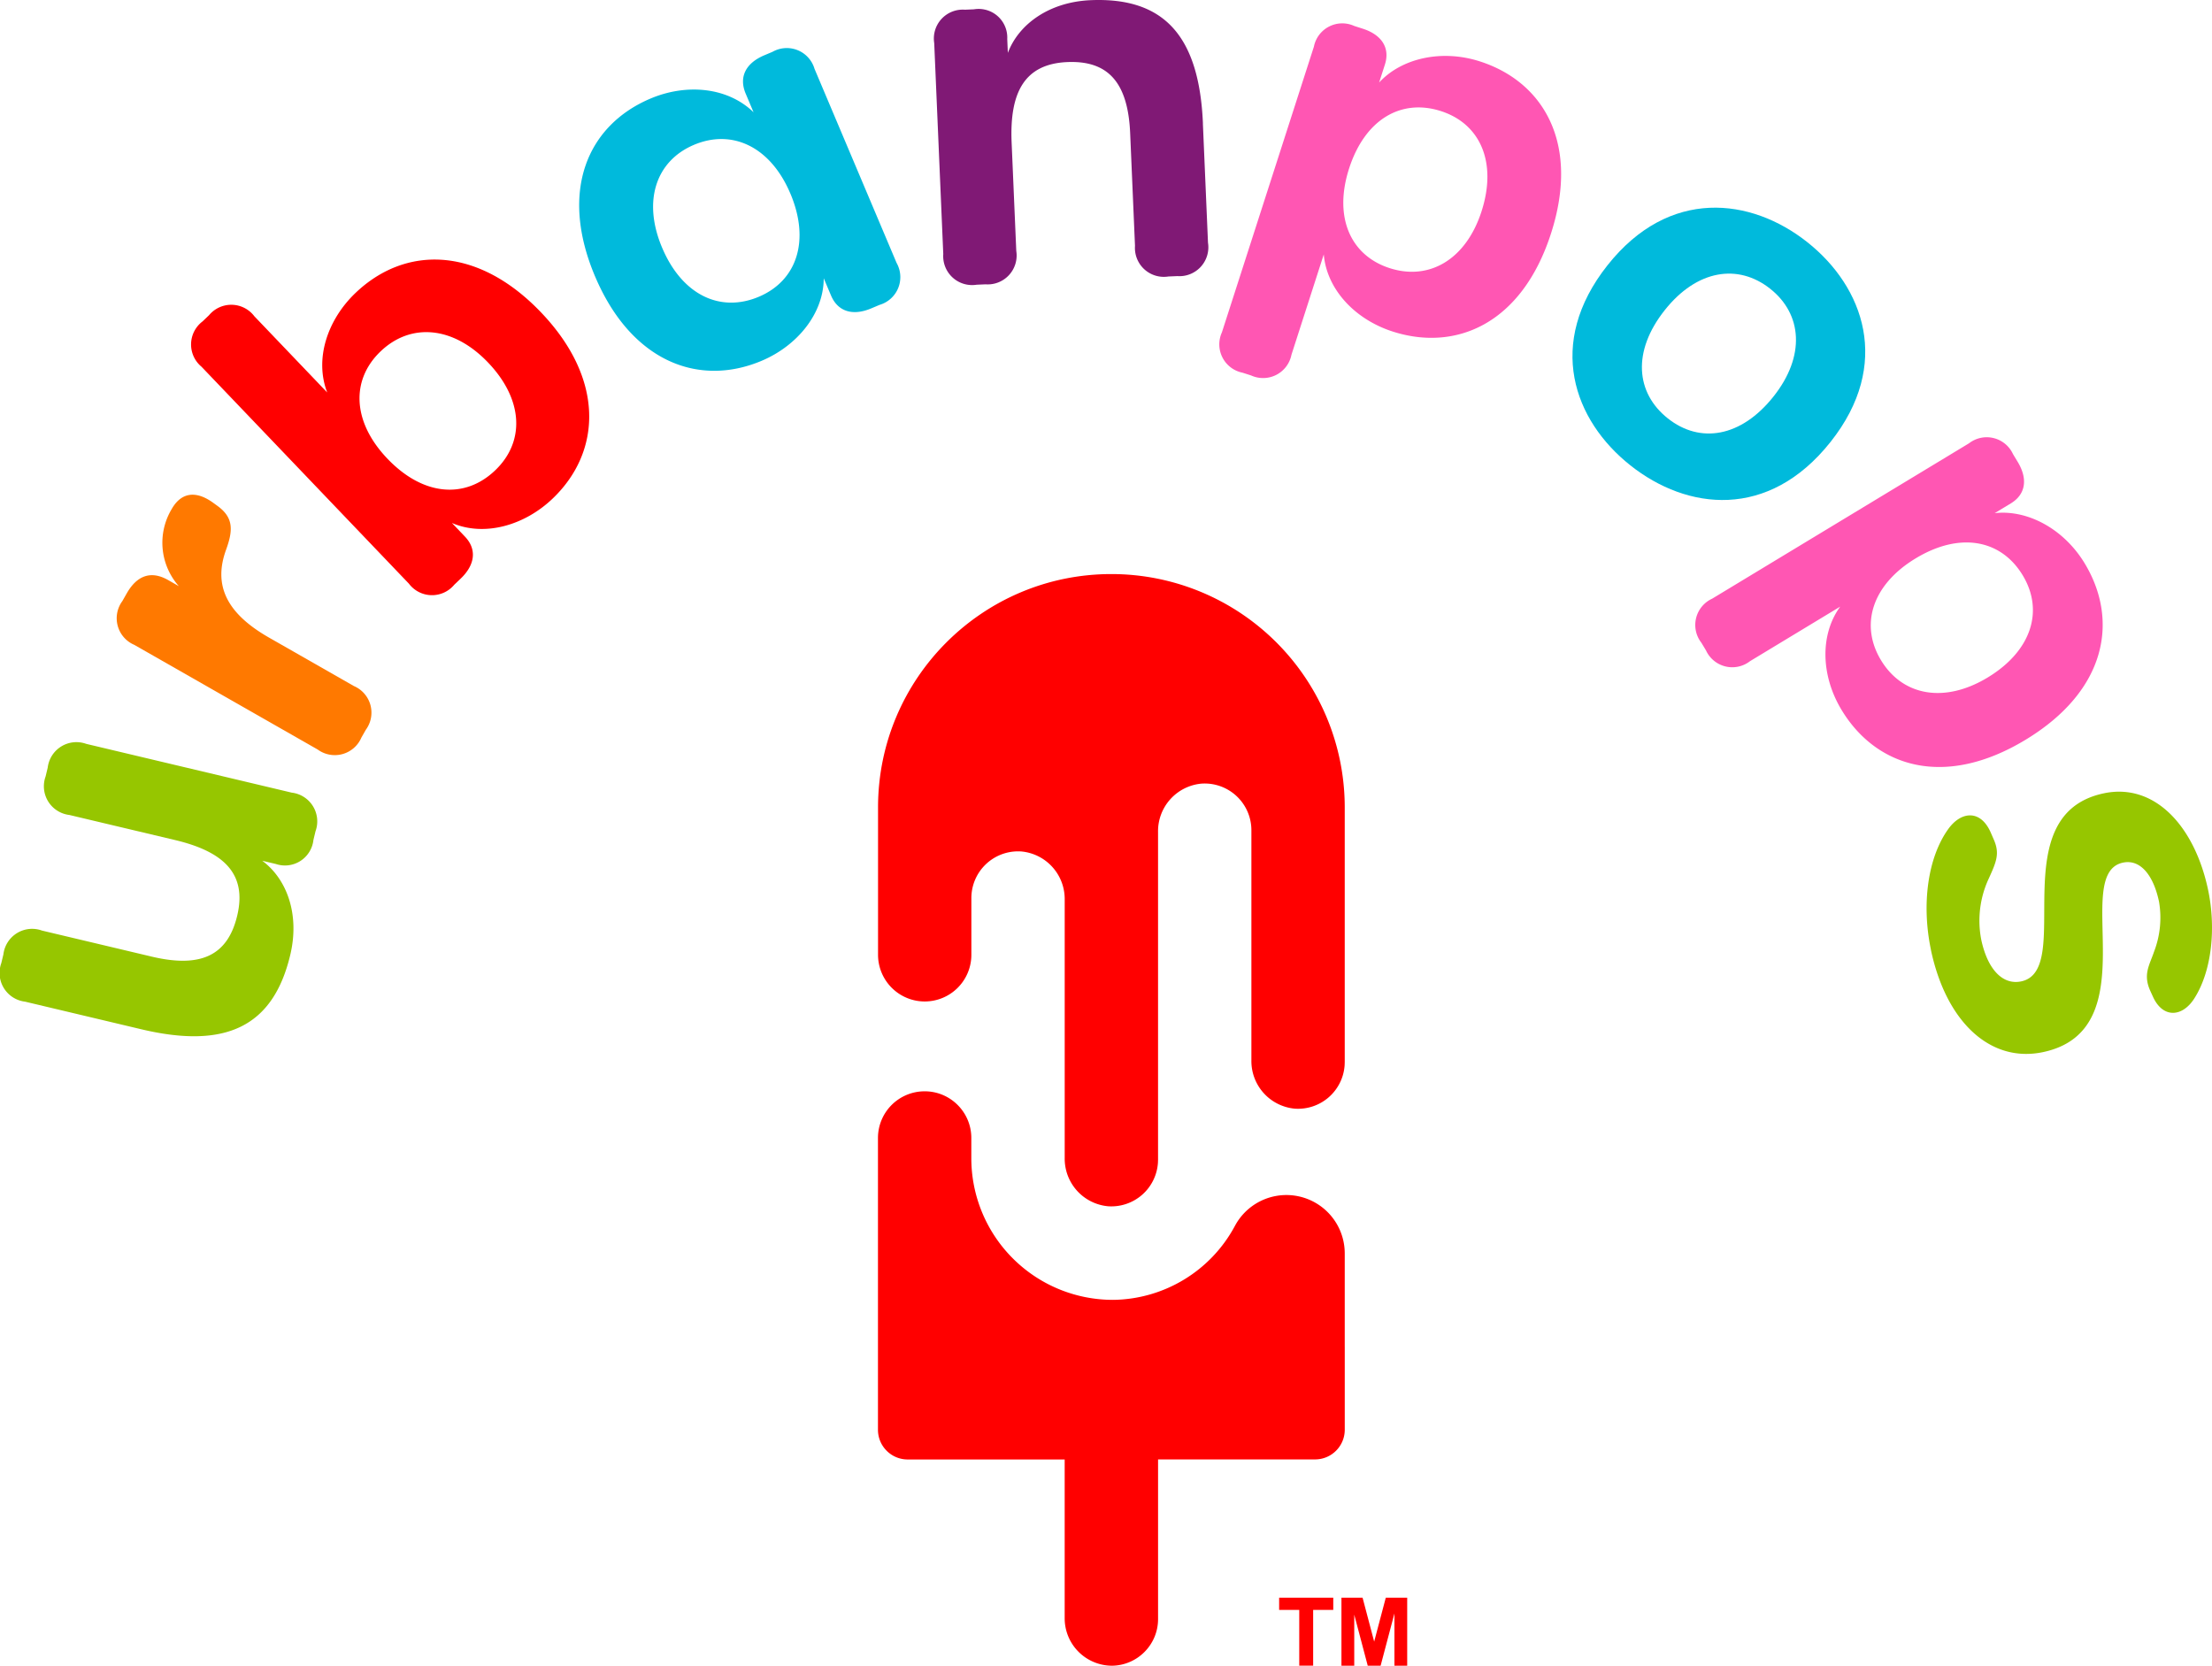 <?xml version="1.0" encoding="UTF-8"?> <svg xmlns="http://www.w3.org/2000/svg" xmlns:v="https://vecta.io/nano" width="211.14" height="159"><defs><clipPath id="A"><path fill="none" d="M0 0h211.14v159H0z"></path></clipPath></defs><g clip-path="url(#A)"><g fill="red"><path d="M88.263 95.597c1.182 0 2.315-.469 3.151-1.305s1.305-1.969 1.305-3.151V85.72a4.46 4.46 0 0 1 4.466-4.453q.147 0 .294.01a4.56 4.56 0 0 1 4.149 4.6v24.67a4.56 4.56 0 0 0 4.15 4.6 4.46 4.46 0 0 0 4.75-4.151l.01-.293V79.402a4.56 4.56 0 0 1 4.15-4.6 4.46 4.46 0 0 1 4.75 4.151q.01.147.01.294v21.983a4.56 4.56 0 0 0 4.15 4.6 4.46 4.46 0 0 0 4.75-4.149l.01-.3V77.074c.001-5.907-2.345-11.573-6.522-15.751a22.27 22.27 0 0 0-15.749-6.525h0c-12.302.001-22.275 9.974-22.276 22.276v14.067a4.46 4.46 0 0 0 4.452 4.456zm40.095 32.943v-8.906a5.57 5.57 0 0 0-10.433-2.706l-.063.116c-2.305 4.288-6.759 6.983-11.627 7.036a13.52 13.52 0 0 1-13.52-13.535v-1.918c0-2.46-1.995-4.455-4.455-4.455h0a4.46 4.46 0 0 0-3.151 1.304c-.836.835-1.305 1.969-1.305 3.151v20.666h0v7.19c.001 1.565 1.271 2.834 2.836 2.834h14.986v15.139a4.52 4.52 0 0 0 1.325 3.221 4.53 4.53 0 0 0 3.221 1.326c2.426-.047 4.368-2.028 4.368-4.454v-15.237h14.985c1.565-.001 2.834-1.269 2.835-2.834v-7.938z"></path></g><path d="M8.235 71.008l19.612 4.655a2.76 2.76 0 0 1 2.27 3.683l-.2.833c-.09.824-.549 1.562-1.247 2.008s-1.562.55-2.347.284l-1.292-.307c2.364 1.752 3.59 5.131 2.677 8.978-1.63 6.869-6.154 9.022-14.229 7.106L2.395 95.616a2.76 2.76 0 0 1-2.27-3.683l.2-.833a2.76 2.76 0 0 1 3.683-2.27l10.462 2.483c4.7 1.115 7.269-.1 8.175-3.92.934-3.937-1.218-6.086-5.944-7.207L6.624 77.795a2.76 2.76 0 0 1-2.27-3.683l.2-.833a2.76 2.76 0 0 1 3.683-2.27" fill="#96c600"></path><path d="M16.393 48.585c.928-1.627 2.35-1.761 3.965-.584l.413.3c1.54 1.123 1.471 2.341.815 4.156-1.21 3.308-.085 6.021 4.093 8.406l8.1 4.625a2.76 2.76 0 0 1 1.141 4.173l-.424.744a2.76 2.76 0 0 1-4.173 1.141l-17.506-9.991a2.76 2.76 0 0 1-1.141-4.173l.424-.744c.978-1.714 2.322-2.2 3.96-1.262l1.012.578a6.25 6.25 0 0 1-.679-7.369z" fill="#ff7900"></path><path d="M43.138 49.921l1.24 1.3c1.142 1.194.99 2.674-.4 4.005l-.619.592a2.76 2.76 0 0 1-4.325-.1l-19.8-20.712a2.76 2.76 0 0 1 .1-4.325l.619-.592a2.76 2.76 0 0 1 4.325.1l6.955 7.275c-1.239-3.223.04-6.961 2.7-9.5 4.715-4.507 11.6-4.531 17.7 1.845s5.8 13.311 1.114 17.787c-2.658 2.541-6.473 3.668-9.6 2.329m3.441-15.318c-3.335-3.489-7.381-3.818-10.261-1.065-2.847 2.722-2.71 6.724.657 10.246 3.4 3.556 7.391 3.872 10.282 1.109 2.869-2.743 2.689-6.768-.678-10.29" fill="red"></path><path d="M56.795 26.372c-3.435-8.124-.739-14.412 5.3-16.965 3.386-1.432 7.325-1.123 9.834 1.309l-.753-1.781c-.662-1.564-.014-2.9 1.775-3.656l.789-.333a2.76 2.76 0 0 1 4.008 1.625l7.832 18.523a2.76 2.76 0 0 1-1.626 4.009l-.789.333c-1.775.751-3.193.3-3.837-1.219l-.7-1.653c-.01 3.4-2.559 6.454-5.918 7.873-6.022 2.546-12.473.073-15.914-8.066m18.643-7.9c-1.886-4.46-5.546-6.19-9.2-4.644-3.614 1.528-4.929 5.344-3.037 9.819 1.91 4.517 5.55 6.238 9.234 4.68 3.628-1.534 4.909-5.353 3.005-9.855" fill="#00badc"></path><path d="M114.818 11.784l.488 11.384a2.76 2.76 0 0 1-2.925 3.188l-.855.037a2.76 2.76 0 0 1-3.188-2.925l-.461-10.742c-.206-4.823-2.078-6.966-6-6.8-4.042.173-5.524 2.829-5.315 7.683l.444 10.344a2.76 2.76 0 0 1-2.926 3.188l-.855.037a2.76 2.76 0 0 1-3.188-2.925l-.864-20.138A2.76 2.76 0 0 1 92.1.926l.86-.036c.817-.138 1.653.103 2.272.653s.955 1.353.912 2.181l.057 1.325c1.041-2.755 3.958-4.862 7.908-5.032 7.054-.3 10.358 3.476 10.714 11.767" fill="#801975"></path><path d="M118.608 35.578a2.76 2.76 0 0 1-1.975-3.85l8.782-27.276a2.76 2.76 0 0 1 3.85-1.974l.815.262c1.835.591 2.617 1.855 2.11 3.429l-.55 1.709c2.126-2.314 5.953-3.2 9.627-2.014 5.99 1.929 9.575 7.742 6.782 16.415s-9.111 11.3-15.115 9.368c-3.675-1.183-6.3-4.086-6.577-7.362l-3.085 9.581a2.76 2.76 0 0 1-3.85 1.974l-.815-.262zm22.812-15.417c1.493-4.639-.1-8.339-3.879-9.555-3.808-1.226-7.262.8-8.769 5.483-1.493 4.639.129 8.3 3.879 9.507 3.793 1.221 7.29-.84 8.77-5.435" fill="#ff56b3"></path><path d="M153.448 25.31c5.878-7.415 13.692-6.452 19.067-2.192s8.1 11.649 2.217 19.064c-5.935 7.487-13.708 6.522-19.107 2.242s-8.112-11.627-2.177-19.115m15.84 12.537c3.055-3.854 2.745-7.854-.318-10.282s-7-1.831-10.071 2.047c-3.112 3.926-2.774 7.89.3 10.328s6.995 1.81 10.088-2.092" fill="#00badc"></path><path d="M162.395 61.348a2.76 2.76 0 0 1 1.034-4.2l24.517-14.832a2.76 2.76 0 0 1 4.2 1.034l.443.732c1 1.649.759 3.117-.655 3.972l-1.536.929c3.122-.354 6.59 1.49 8.589 4.793 3.258 5.385 2.151 12.124-5.645 16.841s-14.29 2.557-17.554-2.84c-2-3.3-2.074-7.213-.137-9.871l-8.612 5.21a2.76 2.76 0 0 1-4.2-1.034l-.443-.733zm27.336 3.321c4.169-2.522 5.392-6.361 3.338-9.757-2.071-3.422-6.007-4.158-10.216-1.611-4.169 2.522-5.346 6.351-3.307 9.721 2.062 3.409 6.055 4.147 10.185 1.648" fill="#ff56b3"></path><path d="M184.316 90.679c-.91-4.311-.327-8.792 1.651-11.543 1.227-1.707 3.09-1.878 4.057.343l.288.662c.577 1.325.275 2.075-.513 3.793a9.51 9.51 0 0 0-.691 5.733c.6 2.865 2.051 4.386 3.824 4.012 5.157-1.089-1.871-15.893 7.882-17.952 4.854-1.025 8.668 3.131 9.954 9.22.748 3.541.4 7.681-1.322 10.37-1.147 1.792-2.995 1.9-3.934-.157l-.256-.561c-.724-1.584-.085-2.458.357-3.765a9.05 9.05 0 0 0 .47-4.765c-.539-2.554-1.8-4.073-3.442-3.725-5.034 1.063 2.467 15.955-7.63 18.087-5.027 1.061-9.243-2.874-10.7-9.753z" fill="#96c600"></path><g fill="red"><path d="M122.096 153.674h1.92v5.325h1.327v-5.325h1.92v-1.163h-5.167zm10.18-1.163l-1.108 4.192-1.107-4.192h-2.017V159h1.222v-4.87l1.287 4.87h1.231l1.318-4.987V159h1.218v-6.489z"></path></g></g></svg> 